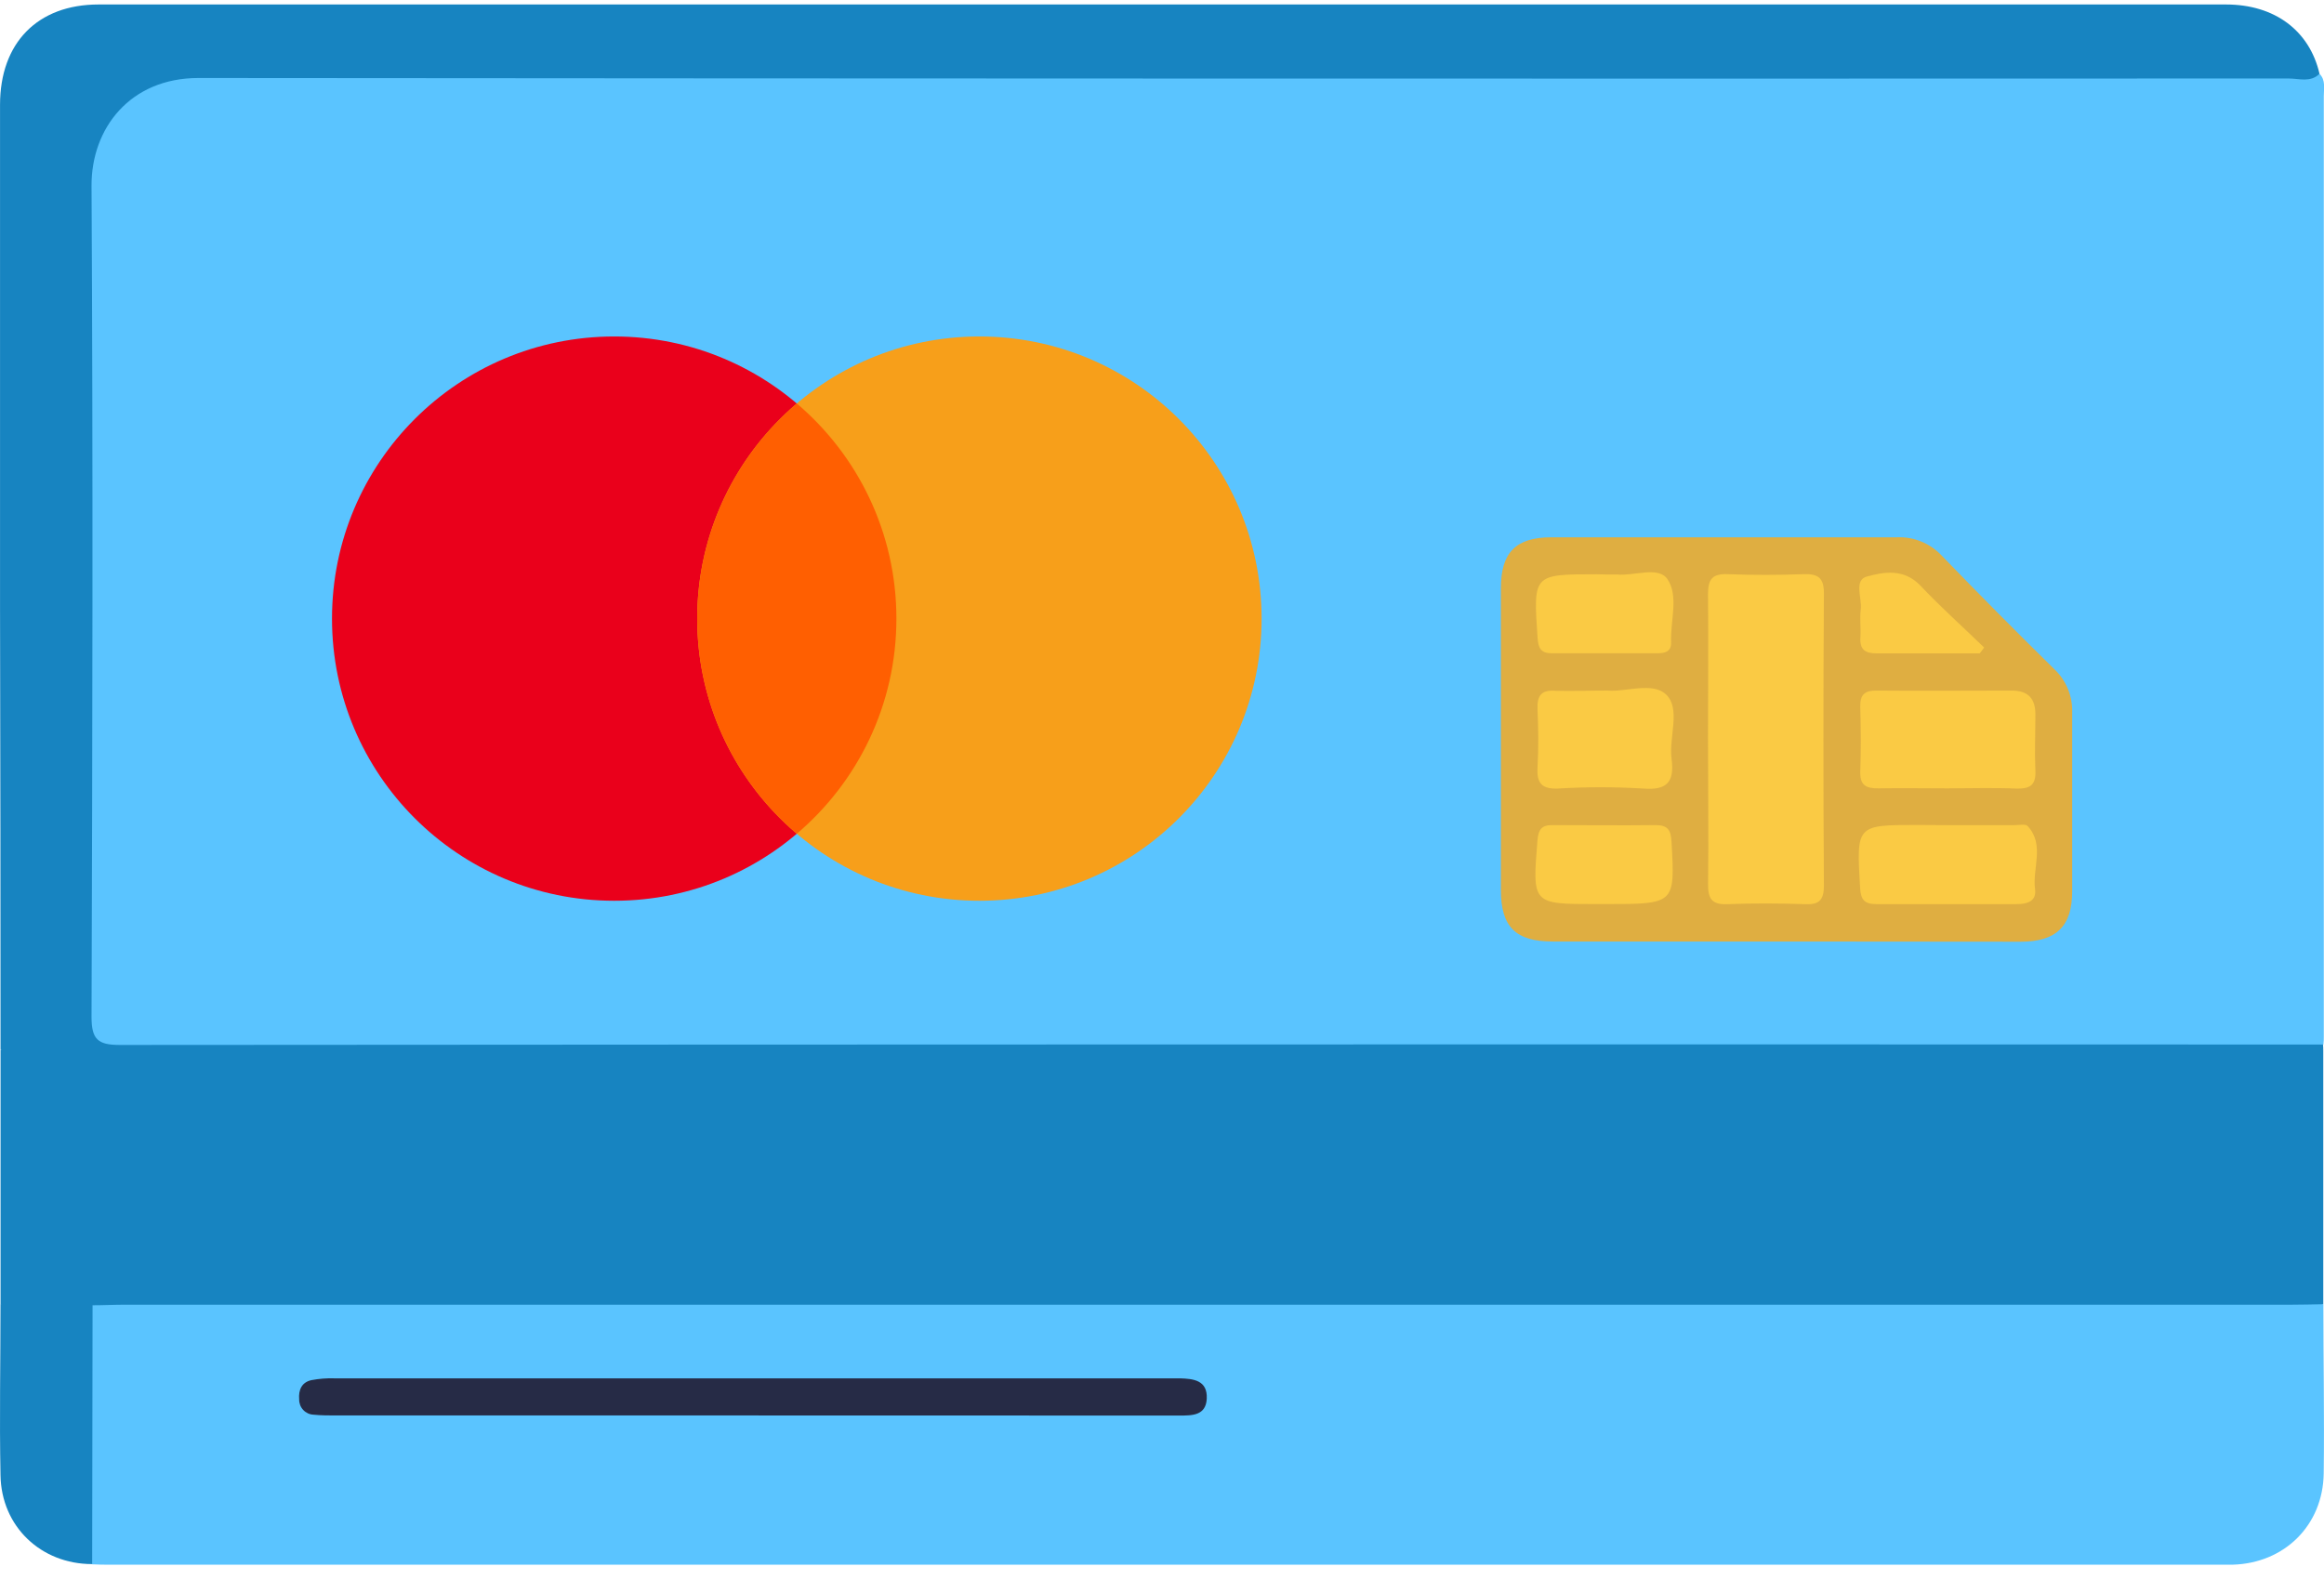 <svg width="70" height="48" viewBox="0 0 70 48" fill="none" xmlns="http://www.w3.org/2000/svg">
<g clip-path="url(#clip0_2139_1997)">
<path d="M69.868 2.227C70.054 2.414 69.994 2.667 69.994 2.891C69.994 12.327 69.994 21.763 69.994 31.198C69.994 31.291 69.994 31.384 69.981 31.476C69.64 31.766 69.239 31.663 68.846 31.663C57.808 31.663 46.771 31.663 35.735 31.663H3.936C2.62 31.663 2.552 31.599 2.552 30.296C2.552 22.093 2.552 13.889 2.552 5.684C2.552 3.373 3.773 2.147 6.078 2.145C18.479 2.145 30.881 2.145 43.285 2.145C51.869 2.145 60.453 2.145 69.039 2.145C69.318 2.125 69.598 2.153 69.868 2.227Z" fill="#5AC4FF"/>
<path d="M69.978 31.623V39.288C69.882 39.373 69.77 39.438 69.649 39.478C69.528 39.519 69.4 39.535 69.273 39.526C68.972 39.539 68.672 39.526 68.371 39.526H3.66C3.381 39.538 3.1 39.534 2.821 39.512C2.164 39.541 1.506 39.527 0.847 39.522C0.552 39.522 0.249 39.522 0.017 39.292C0.017 36.734 0.017 34.179 0.017 31.627C0.824 31.182 1.687 31.391 2.524 31.453C2.896 31.479 3.252 31.548 3.619 31.548C25.467 31.548 47.314 31.548 69.162 31.548C69.434 31.546 69.718 31.464 69.978 31.623Z" fill="#1784C1"/>
<path d="M2.789 39.323C3.112 39.323 3.437 39.306 3.76 39.306H69.011C69.334 39.306 69.659 39.297 69.981 39.291C69.981 40.992 70.013 42.694 69.991 44.393C69.968 45.956 68.805 47.096 67.248 47.139C67.155 47.139 67.062 47.139 66.969 47.139H3.333C3.148 47.139 2.962 47.139 2.776 47.128C2.533 46.863 2.561 46.528 2.559 46.208C2.559 44.214 2.559 42.225 2.559 40.241C2.563 39.917 2.537 39.584 2.789 39.323Z" fill="#5AC4FF"/>
<path d="M69.977 31.623C69.745 31.623 69.513 31.612 69.283 31.612C46.448 31.606 23.613 31.603 0.779 31.603C0.524 31.603 0.27 31.603 0.016 31.618C0.016 27.188 0.011 22.759 0.001 18.331C0.001 13.273 0.001 8.216 0.001 3.158C0.001 1.288 1.135 0.135 2.97 0.135H67.048C68.514 0.135 69.563 0.92 69.865 2.223C69.593 2.494 69.249 2.365 68.938 2.365C47.95 2.373 26.963 2.368 5.975 2.35C3.922 2.35 2.748 3.863 2.757 5.601C2.803 13.945 2.785 22.289 2.757 30.634C2.757 31.309 2.943 31.481 3.605 31.481C25.403 31.465 47.2 31.461 68.997 31.468H69.969C69.977 31.526 69.977 31.575 69.977 31.623Z" fill="#1784C1"/>
<path d="M2.788 39.323L2.776 47.121C1.234 47.121 0.037 45.988 0.015 44.438C-0.019 42.724 0.015 41.007 0.015 39.293L2.788 39.323Z" fill="#1784C1"/>
<path d="M22.624 42.643C18.462 42.643 14.299 42.643 10.136 42.643C9.904 42.643 9.672 42.643 9.444 42.62C9.326 42.615 9.215 42.564 9.134 42.478C9.053 42.392 9.009 42.277 9.011 42.158C8.987 41.87 9.091 41.641 9.382 41.579C9.609 41.536 9.839 41.518 10.069 41.525C18.465 41.525 26.86 41.525 35.255 41.525C35.348 41.525 35.441 41.525 35.532 41.525C35.947 41.536 36.374 41.581 36.348 42.136C36.324 42.65 35.907 42.646 35.522 42.646L22.624 42.643Z" fill="#262B46"/>
<path d="M53.785 28.365C51.447 28.365 49.11 28.365 46.774 28.365C45.651 28.365 45.208 27.926 45.208 26.812C45.208 23.782 45.208 20.751 45.208 17.72C45.208 16.643 45.657 16.189 46.726 16.187C50.196 16.187 53.667 16.187 57.137 16.187C57.39 16.176 57.642 16.221 57.877 16.318C58.111 16.415 58.321 16.561 58.494 16.748C59.607 17.9 60.736 19.038 61.879 20.162C62.056 20.329 62.195 20.532 62.287 20.758C62.38 20.983 62.423 21.226 62.415 21.47C62.415 23.265 62.415 25.06 62.415 26.855C62.415 27.909 61.933 28.369 60.871 28.371C58.507 28.37 56.145 28.368 53.785 28.365Z" fill="#DFAE41"/>
<path d="M51.446 22.228C51.446 20.785 51.461 19.342 51.446 17.898C51.446 17.444 51.581 17.28 52.04 17.298C52.801 17.328 53.565 17.325 54.326 17.298C54.762 17.283 54.94 17.407 54.937 17.882C54.918 20.814 54.918 23.747 54.937 26.68C54.937 27.102 54.805 27.259 54.38 27.24C53.595 27.214 52.808 27.21 52.023 27.24C51.544 27.261 51.442 27.053 51.448 26.622C51.466 25.162 51.446 23.694 51.446 22.228Z" fill="#FACA44"/>
<path d="M58.658 23.751C57.966 23.751 57.272 23.738 56.58 23.751C56.218 23.751 56.023 23.673 56.032 23.252C56.056 22.601 56.051 21.943 56.032 21.298C56.023 20.943 56.151 20.801 56.515 20.805C57.877 20.818 59.239 20.805 60.598 20.805C61.09 20.805 61.312 21.048 61.307 21.536C61.307 22.097 61.282 22.657 61.307 23.218C61.331 23.671 61.121 23.768 60.726 23.757C60.045 23.727 59.35 23.751 58.658 23.751Z" fill="#FACA44"/>
<path d="M58.729 24.86H60.668C60.808 24.86 61.006 24.815 61.073 24.886C61.596 25.447 61.212 26.153 61.297 26.789C61.346 27.154 61.058 27.238 60.741 27.238C59.332 27.238 57.922 27.238 56.513 27.238C56.153 27.238 56.047 27.099 56.027 26.746C55.916 24.854 55.906 24.854 57.755 24.854L58.729 24.86Z" fill="#FACA44"/>
<path d="M48.425 20.804C48.952 20.856 49.776 20.529 50.186 20.926C50.633 21.356 50.262 22.206 50.349 22.864C50.44 23.558 50.214 23.816 49.488 23.756C48.636 23.705 47.782 23.705 46.931 23.756C46.433 23.777 46.283 23.59 46.311 23.113C46.344 22.535 46.337 21.952 46.311 21.372C46.292 20.957 46.426 20.776 46.858 20.811C47.343 20.825 47.829 20.804 48.425 20.804Z" fill="#FACA44"/>
<path d="M48.364 17.307C48.479 17.307 48.594 17.307 48.709 17.307C49.227 17.359 49.947 17.049 50.222 17.445C50.573 17.95 50.309 18.701 50.335 19.346C50.346 19.634 50.149 19.681 49.919 19.681C48.86 19.681 47.8 19.681 46.74 19.681C46.397 19.681 46.332 19.509 46.312 19.206C46.182 17.301 46.176 17.301 48.088 17.301L48.364 17.307Z" fill="#FACA44"/>
<path d="M48.341 27.237H48.064C46.145 27.237 46.153 27.237 46.31 25.312C46.337 24.992 46.435 24.854 46.76 24.858C47.797 24.858 48.834 24.871 49.872 24.858C50.243 24.858 50.328 25.016 50.347 25.358C50.453 27.239 50.46 27.237 48.341 27.237Z" fill="#FACA44"/>
<path d="M59.633 19.684C58.597 19.684 57.559 19.684 56.524 19.684C56.169 19.684 56.014 19.563 56.036 19.198C56.054 18.921 56.012 18.637 56.047 18.362C56.09 18.018 55.83 17.478 56.233 17.368C56.748 17.229 57.346 17.123 57.84 17.639C58.452 18.288 59.12 18.884 59.764 19.508L59.633 19.684Z" fill="#FACA44"/>
<circle cx="18.5" cy="18.637" r="8.5" fill="#EA001B"/>
<circle cx="29.5" cy="18.637" r="8.5" fill="#F79F1A"/>
<path fill-rule="evenodd" clip-rule="evenodd" d="M24 25.118C25.835 23.559 27 21.234 27 18.637C27 16.04 25.835 13.715 24 12.156C22.165 13.715 21 16.04 21 18.637C21 21.234 22.165 23.559 24 25.118Z" fill="#FF5F01"/>
</g>
<defs>
<clipPath id="clip0_2139_1997">
<rect width="70" height="47" fill="white" transform="translate(0 0.137)"/>
</clipPath>
</defs>
</svg>
